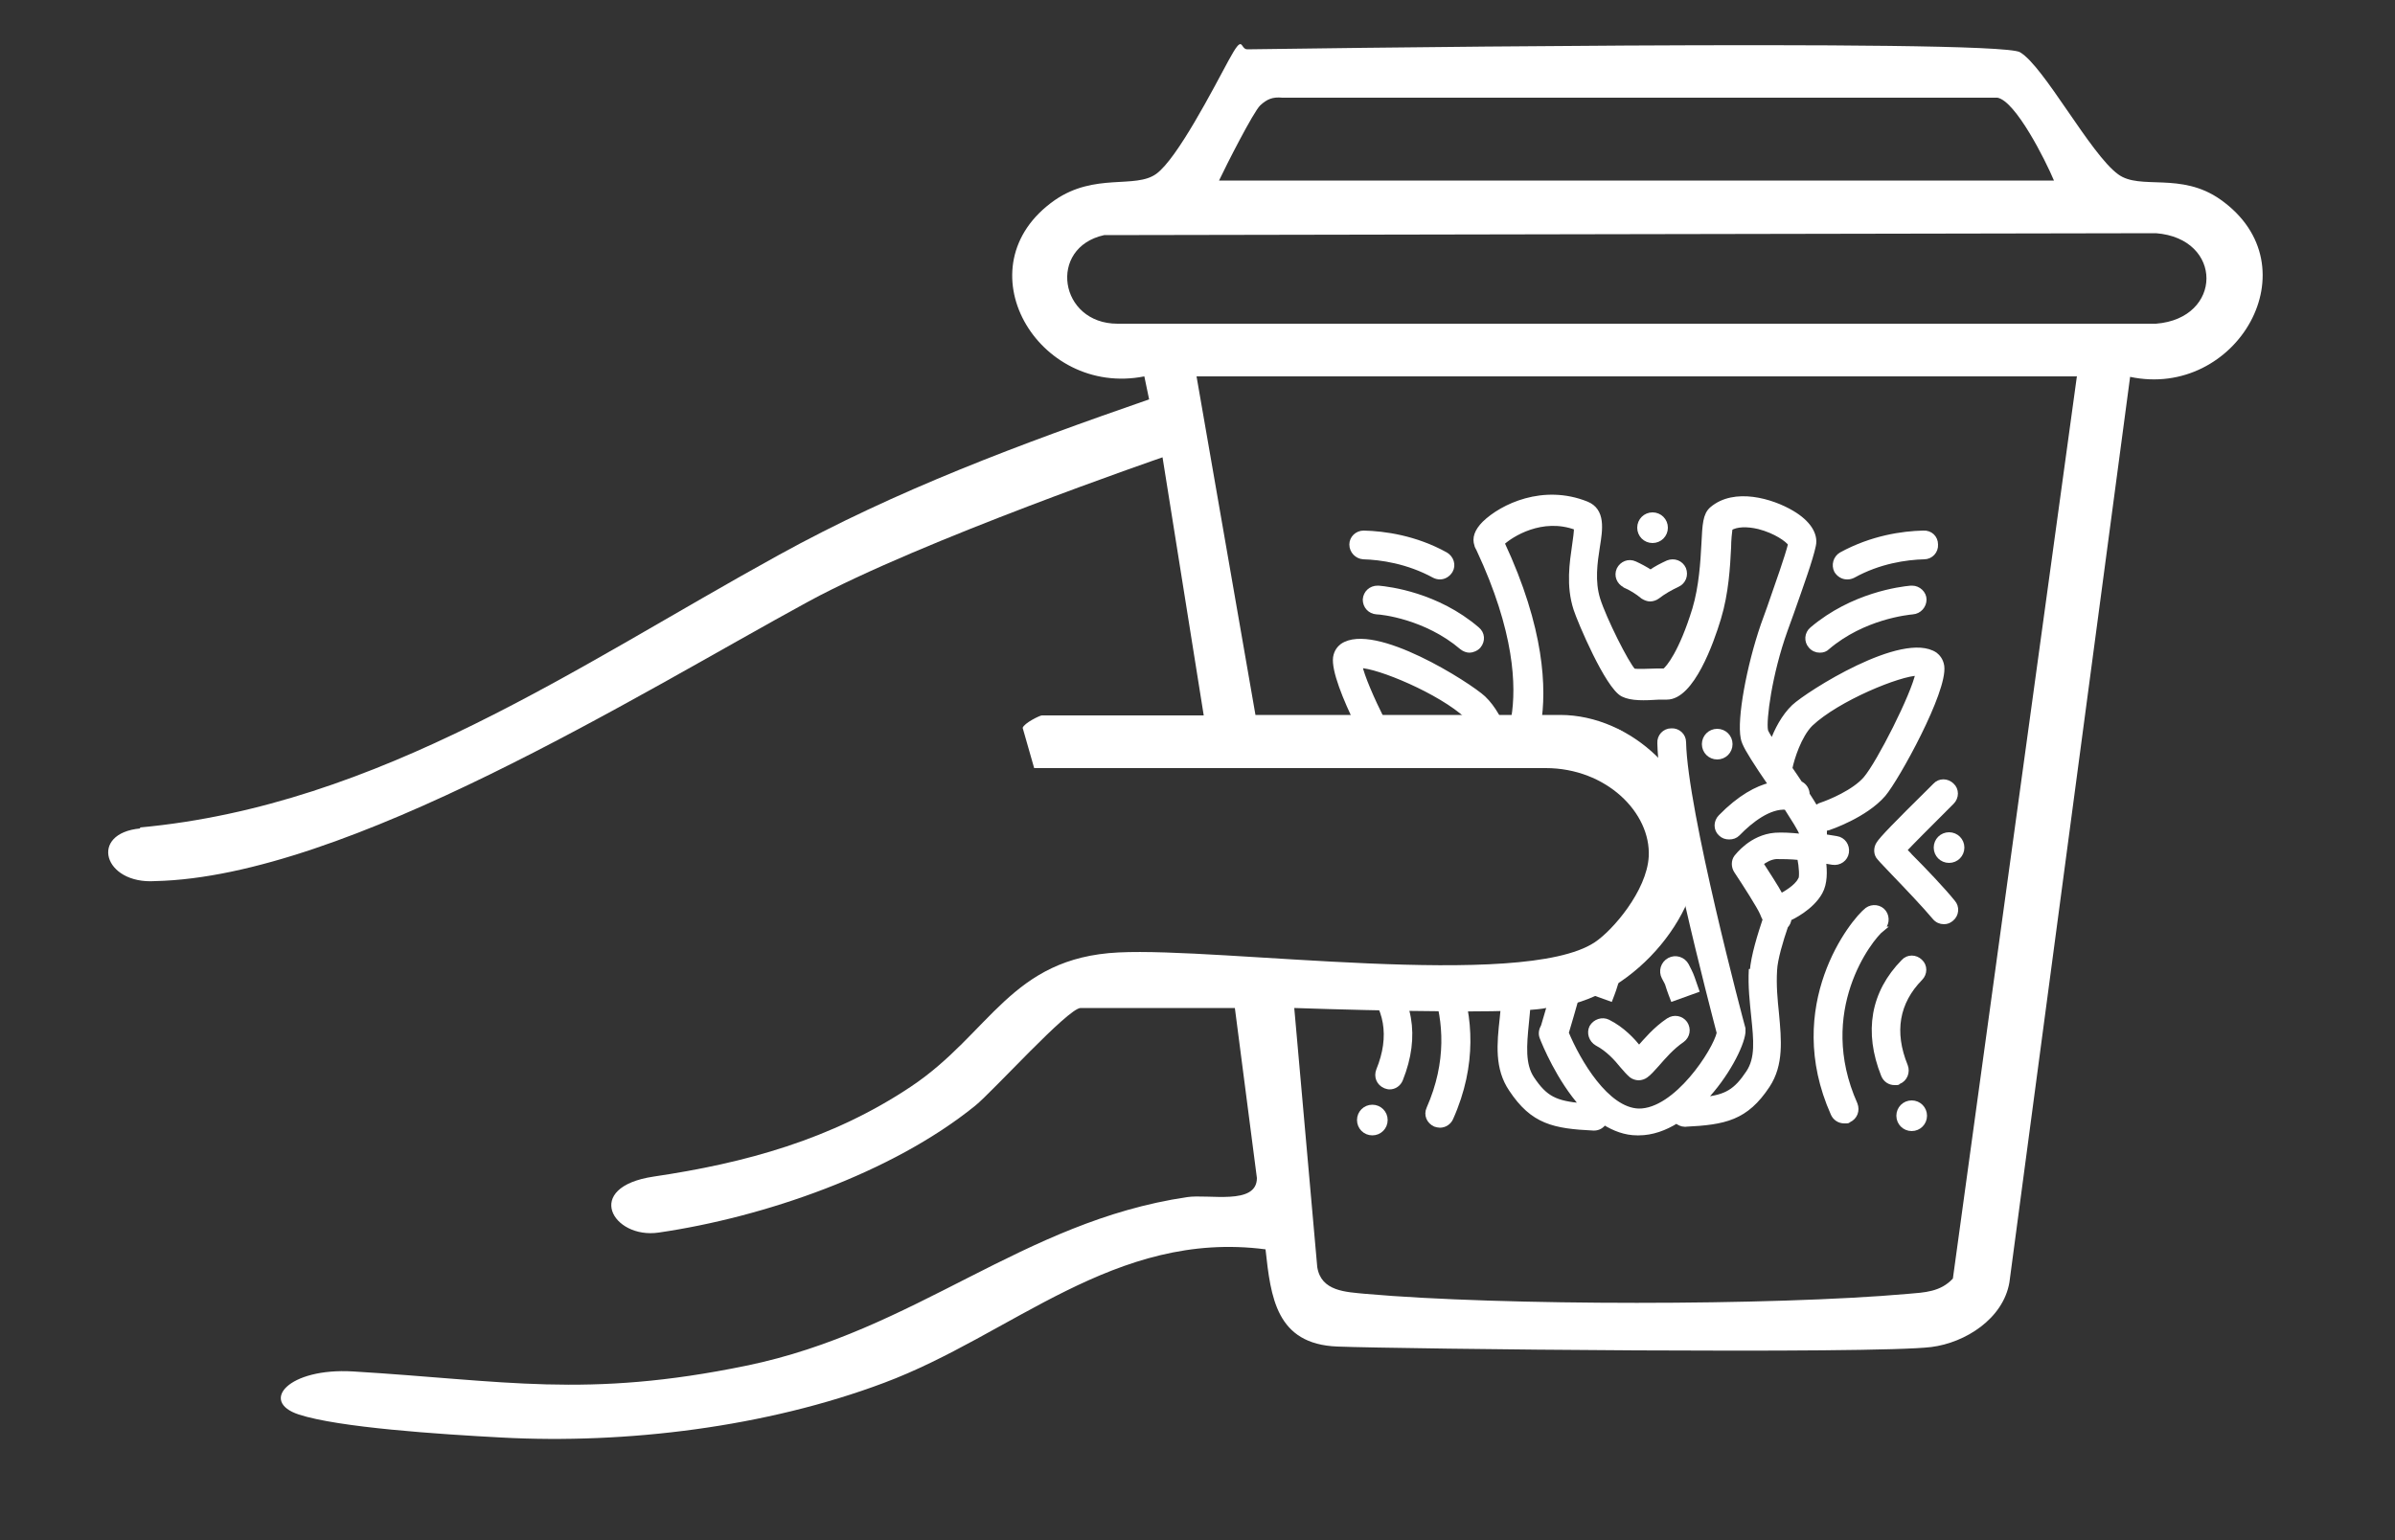 <svg xmlns="http://www.w3.org/2000/svg" xmlns:xlink="http://www.w3.org/1999/xlink" id="Layer_1" width="500" height="321.6" viewBox="0 0 500 321.6"><rect x="0" y="0" width="500" height="321.6" fill="#333333" stroke="none"/><defs><style>      .st0 {        fill: none;      }      .st1 {        stroke: #fff;      }      .st1, .st2 {        fill: #fff;      }      .st3 {        clip-path: url(#clippath);      }    </style><clipPath id="clippath"><polygon class="st0" points="413.9 253.6 269.3 253.6 263.1 207.1 335.9 202.2 349.2 176.9 333.6 157.4 240.5 155.2 239.3 89.2 434 89.2 413.9 253.6"></polygon></clipPath></defs><path class="st2" d="M29.2,172.8c50.1-4.6,91.4-33.8,133.2-56.8,24.8-13.7,50.7-23.3,77.5-32.6l-1-4.8c-22.3,4.4-38.4-23-18.7-36.8,8.4-5.8,16.8-2.3,21.2-5.5s11.9-17.8,15.1-23.7,2.3-2.3,3.9-2.3c0,0,156.3-2.3,161.3.6s14.7,21.3,20.5,25.5c4.6,3.4,13.1-.6,21.4,5.3,19.6,13.9,3.3,41.7-18.9,37l-25.2,189.1c-1.3,7.6-9.2,12.6-16.3,13.5-12.1,1.5-111.2.4-124-.1s-13.9-10.3-15-20.3c-31.5-4.1-52.9,17.9-79.7,27.9-24.5,9.2-53.7,12.8-79.8,11.4-13.2-.7-34-2.1-42.3-4.8s-2.2-9.8,11.3-9c31.6,1.9,48.6,5.7,82.1-1.2,35.5-7.3,57.6-30.1,92-35.2,4.5-.7,14.6,1.8,14.6-4l-4.6-35.5h-32.2c-2.6,0-18.3,17.4-22,20.4-17.4,14.1-44.1,23.3-66.1,26.5-9.6,1.4-15.9-9.5-1-11.7,18.9-2.8,37.1-7.7,53.7-18.8s20.8-26.9,43.3-28c21.6-1.1,84.2,7.9,99.4-2.1,3.8-2.5,10.9-10.8,11.3-17.9.5-9.2-8.9-18.5-21.5-18.5h-106.8l-2.4-8.4c.3-1,3.6-2.6,4-2.6h33.8l-8.6-53.9s-50.3,17.3-73.9,30.1c-35.8,19.5-96.4,57.5-136.4,58.4-10.8.7-13.9-10-3.1-11ZM428.8,37.7c-1.8-4.3-8-16.6-11.8-17.3h-149.3c-2-.2-3.2.3-4.6,1.6s-7.2,12.7-8.6,15.7h174.3ZM230.5,49.1c-11.8,2.6-9.4,18.5,2.8,18.5h216.8c14-1.1,14.1-17.8,0-18.9l-219.6.4ZM433.5,78.6h-183.7l12.3,70.7h63.6c14.9,0,29.1,13.4,29,28.5-.2,15.5-16.3,32.2-31.9,32.7-7.5,1.6-52.6,0-52.6,0l4.8,54.1c.8,5.1,6,5.2,10.1,5.6,28.3,2.5,84.9,2.5,113.2,0,3.5-.3,6.8-.4,9.4-3.2l25.9-188.5Z"></path><g class="st3"><g><path class="st1" d="M286.5,231.2c-1.5,0-2.7,1.2-2.7,2.7s1.2,2.7,2.7,2.7,2.7-1.2,2.7-2.7-1.2-2.7-2.7-2.7Z"></path><path class="st1" d="M284.7,201.7c-1,1-1,2.6,0,3.5,4.9,5,6,11.2,3.1,18.3-.5,1.3,0,2.7,1.4,3.3.3.1.6.2.9.2,1,0,1.9-.6,2.3-1.6,3.6-9,2.2-17.2-4.2-23.7-1-1-2.6-1-3.5,0Z"></path><path class="st1" d="M282.7,179.3c0-1.5-1.2-2.7-2.7-2.7s-2.7,1.2-2.7,2.7,1.2,2.7,2.7,2.7,2.7-1.2,2.7-2.7Z"></path><path class="st1" d="M294.7,181.5c.7-.9.8-2.1.2-3-.7-1-3.6-4-10.7-11.1l-1.1-1.1c-1-1-2.6-1-3.5,0-1,1-1,2.6,0,3.5l1.2,1.1c4.3,4.2,7.2,7.2,8.8,8.8-.4.4-.8.8-1.2,1.3-2.8,3-6.7,7-8.9,9.6-.9,1.1-.7,2.6.3,3.5.5.4,1,.6,1.6.6s1.4-.3,1.9-.9c2-2.5,6-6.6,8.6-9.3,1.4-1.5,2.5-2.6,2.9-3.1Z"></path><path class="st1" d="M295.8,190.9c-1.1-.8-2.6-.6-3.5.5-.8,1.1-.6,2.7.4,3.5,2.5,2,14.2,17.1,5.6,36.6-.6,1.3,0,2.7,1.3,3.3.3.1.7.2,1,.2,1,0,1.9-.6,2.3-1.5,10.1-22.6-4.1-40.3-7.1-42.6Z"></path><path class="st1" d="M397.8,222.6c-2.9-7.1-1.8-13.3,3.1-18.3,1-1,1-2.6,0-3.5-1-1-2.6-1-3.5,0-6.4,6.5-7.8,14.7-4.2,23.7.4,1,1.3,1.6,2.3,1.6s.6,0,.9-.2c1.3-.5,1.9-2,1.4-3.3Z"></path><path class="st1" d="M398.9,122.8c-2.1.2-12.1,1.4-20.6,8.6-1.1.9-1.2,2.5-.3,3.5.5.6,1.2.9,1.9.9s1.2-.2,1.6-.6c7.5-6.4,16.8-7.3,17.8-7.4,1.4-.1,2.4-1.3,2.4-2.6,0-1.3-1.2-2.4-2.5-2.4,0,0-.2,0-.3,0Z"></path><path class="st1" d="M392.8,194c1.1-.8,1.3-2.4.5-3.5-.8-1.1-2.4-1.3-3.5-.5-3,2.3-17.2,20-7.1,42.6.4.9,1.3,1.5,2.3,1.5s.7,0,1-.2c1.3-.6,1.8-2,1.3-3.3-8.7-19.5,3.1-34.6,5.6-36.6Z"></path><path class="st1" d="M399.1,230.3c-1.5,0-2.7,1.2-2.7,2.7s1.2,2.7,2.7,2.7,2.7-1.2,2.7-2.7-1.2-2.7-2.7-2.7Z"></path><path class="st1" d="M380.8,179.8c.7.1,1.3.2,1.8.3,1.4.2,2.7-.7,2.9-2.1s-.7-2.7-2.1-2.9c-.1,0-1.1-.2-2.5-.4,0-.1,0-.3,0-.4,0-.4,0-.8,0-1.3.3,0,.5,0,.8-.1.3-.1,7.7-2.6,11.5-7,2.8-3.3,12.9-21.6,12.2-26.8-.2-1.3-.9-2-1.4-2.4-6.7-4.5-26.5,8.1-29.5,10.9-2.1,2-3.6,4.9-4.5,7.4-1.1-1.7-1.4-2.3-1.4-2.5-.4-2.1.8-11.7,4.1-20.9l1.3-3.6c2-5.7,4-11.2,4.6-14.1.5-2.3-1.1-4.8-4.5-6.8-4.2-2.5-12-4.8-16.7-.8-1.4,1.2-1.5,3.2-1.7,7.3-.2,3.7-.5,8.9-1.9,13.6-2.8,9.1-5.5,12.3-6.3,12.9-.4,0-1,0-1.6,0-1.2,0-3.9.2-4.9,0-1.5-1.6-6.1-10.8-7.4-14.9-1.2-3.8-.6-7.8-.1-11,.6-3.7,1.2-7.6-2.3-9-9-3.6-17.6.5-21.3,4.1-1.6,1.6-2.1,3.1-1.6,4.5,0,.2.2.5.4.9,8,17.1,8.4,28.6,7.3,35.2-.1.7-.9,1.9-1.8,3.3-.9-2.5-2.4-5.4-4.5-7.4-3-2.8-22.9-15.5-29.5-10.9-.5.4-1.2,1.1-1.4,2.4-.7,5.3,9.4,23.6,12.2,26.8,3.8,4.4,11.2,6.9,11.5,7,.3,0,.5.1.8.1s.5,0,.8-.1c-.7,3.3-.6,6.2-.6,6.9-.6.3-1.1.6-1.7,1-1.2.7-1.5,2.3-.8,3.5.7,1.2,2.3,1.5,3.5.8,0,0,0,0,0,0,.9,2.6,3,7.8,6.8,9.8,1,2.9,2.6,7.7,2.7,10.3.2,3.2-.1,6.2-.4,9.2-.6,5.4-1.1,10.5,1.9,14.9,4.5,6.8,8.9,7.7,17.2,8.1,0,0,0,0,.1,0,.9,0,1.7-.5,2.1-1.2,2.1,1.3,4.4,2.2,6.9,2.2,0,0,.2,0,.3,0,2.8,0,5.5-1,7.9-2.5.5.4,1.1.7,1.7.7s0,0,.1,0c8.3-.4,12.7-1.3,17.2-8.1,2.9-4.4,2.4-9.5,1.9-15-.3-2.9-.6-5.9-.4-9.1.1-2.3,1.3-6.3,2.3-9.2.4-.4.7-1,.7-1.6,0,0,0,0,0,0,.5-.2,4.7-2.2,6.5-5.5,1-1.8,1-4.3.7-6.5ZM305.3,167.3c-.3-.4-.7-.7-1.2-.8-1.8-.6-6.9-2.7-9.3-5.5-2.8-3.3-10-17.5-10.9-22h0c3.8,0,16.8,5.4,22.4,10.6,2.3,2.2,3.7,6.6,4.3,8.8-1.9,2.7-3.9,5.6-5.2,8.7,0,0,0,.1,0,.2ZM313.9,188.2c-.3,0-.6-.1-.9,0-1.6-1.4-3-4.5-3.8-6.9,3.6-1.1,7.1-.9,9.5-.6-1.8,3.3-3.6,6.3-4.8,7.6ZM365.6,202.4c-.2,3.6.2,6.9.5,9.9.5,4.9.9,8.7-1.1,11.7-2.6,3.9-4.6,5.1-9.3,5.6,4.7-4.9,7.9-11.2,8.2-14,0-.1,0-.3,0-.4,0,0,0,0,0,0,0-.1,0-.3,0-.4,0,0,0,0,0,0,0,0,0,0,0,0,0,0,0,0,0,0-.4-1.4-12.1-45.4-12.4-59.8,0-1.4-1.2-2.5-2.6-2.4-1.4,0-2.5,1.2-2.4,2.6.3,14.5,11,55.1,12.4,60.5-.8,3.7-9,16.4-16.8,16.3-6.7-.2-12.6-10.3-15.1-16.3,1.7-5.7,13.1-43.9,12.4-60.6,0-1.4-1.2-2.5-2.6-2.4-1.4,0-2.5,1.2-2.4,2.6.7,15.7-10.6,53.6-12.2,59-.4.7-.6,1.5-.3,2.3.5,1.3,3.5,8.7,8.5,14.3-5.7-.5-7.8-1.5-10.6-5.7-1.9-2.9-1.6-6.8-1.1-11.7.3-3,.6-6.3.5-9.9-.2-3.1-1.6-7.7-2.6-10.6,1.8-1.5,4.2-4.6,7.4-11.1.7-.2,1.2-.8,1.5-1.5.5-1.3-.2-2.7-1.5-3.2-.4-.1-7.4-2.7-15.4-.6,0-1.5.3-3.8,1-5.9,3.6-1.8,8.4,1.1,11.9,3.8.5.4,1,.5,1.6.5s1.5-.3,2-.9c.9-1.1.7-2.7-.4-3.5-5-4-9-5.4-12.2-5.5,1.2-2,2.6-3.9,3.9-5.6,2.5-3.3,4.4-5.9,4.8-8.3,1.2-7.3.8-19.8-7.6-37.8,1.8-1.7,8.3-5.9,15.5-3.2,0,.8-.2,2.4-.4,3.7-.5,3.5-1.3,8.4.3,13.3.8,2.5,6.6,16.2,9.8,17.8,1.8.9,4.5.8,7.6.6.6,0,1.2,0,1.6,0,5.2,0,9.3-11.5,10.8-16.5,1.6-5.3,1.9-10.8,2.1-14.8,0-1.5.2-3.3.3-4,1.3-.8,3.5-.9,6-.3,3.5.9,6,2.7,6.6,3.6-.7,2.8-2.6,8.1-4.4,13.3l-1.3,3.6c-3,8.7-5,19.7-4.2,23.6.2,1.2,1.2,2.9,3.7,6.7.7,1,1.4,2.1,2.1,3.1-2.9.7-6.5,2.6-10.5,6.7-1,1-1,2.6,0,3.5.5.5,1.1.7,1.8.7s1.3-.2,1.8-.7c2.7-2.8,6.6-5.8,10.1-5.5,1.5,2.4,3,4.6,3.3,5.7-.1,0-.3.2-.4.3-1.9-.2-3.8-.3-5.2-.2-5,.4-7.9,4.4-8.1,4.6-.6.8-.6,2,0,2.9,1.8,2.7,4.8,7.4,5.4,8.8.2.5.4,1,.6,1.3-1,3-2.5,7.7-2.7,10.9ZM375.8,183.8c-.8,1.5-3.1,2.8-4,3.3-1-1.9-3-4.9-4.2-6.8.8-.6,1.9-1.3,3.2-1.4,1.2,0,3,0,4.9.2.4,2,.5,4,.2,4.7ZM379.1,168.8c-.5-.9-1.1-1.8-1.8-2.9,0-1-.6-1.9-1.5-2.3-.7-1-1.3-2-2.1-3.1,0,0,0,0,0-.1.4-2,1.9-6.8,4.3-9.2,5.6-5.3,18.6-10.6,22.4-10.6h0c-.9,4.5-8.1,18.7-10.9,22-2.4,2.8-7.5,4.9-9.3,5.5-.4.1-.8.4-1.1.7Z"></path><path class="st1" d="M398.8,178.8c-.4-.5-.9-.9-1.2-1.3,1.6-1.7,4.5-4.6,8.8-8.9l1.1-1.1c1-1,1-2.6,0-3.5-1-1-2.6-1-3.5,0l-1.1,1.1c-7.1,7-10.1,10.1-10.7,11.1-.6.9-.6,2.2.2,3,.4.5,1.5,1.6,2.9,3.1,2.6,2.7,6.6,6.9,8.6,9.3.5.6,1.2.9,1.9.9s1.1-.2,1.6-.6c1.1-.9,1.2-2.5.3-3.5-2.1-2.6-6-6.7-8.9-9.6Z"></path><path class="st1" d="M287.6,122.8c-1.4,0-2.5,1-2.6,2.4,0,1.4,1,2.5,2.4,2.6,1,0,10.3,1,17.8,7.4.5.4,1.1.6,1.6.6s1.4-.3,1.9-.9c.9-1.1.8-2.6-.3-3.5-8.4-7.2-18.4-8.4-20.6-8.6,0,0-.2,0-.2,0Z"></path><path class="st1" d="M385.7,120.5c.4,0,.8-.1,1.2-.3,5.4-3,11-3.8,14.8-3.9,1.4,0,2.5-1.2,2.4-2.6,0-1.4-1.1-2.5-2.6-2.4-4.3.1-10.7,1-17.1,4.5-1.2.7-1.6,2.2-1,3.4.5.8,1.3,1.3,2.2,1.3Z"></path><path class="st1" d="M406.9,174.3c-1.5,0-2.7,1.2-2.7,2.7s1.2,2.7,2.7,2.7,2.7-1.2,2.7-2.7-1.2-2.7-2.7-2.7Z"></path><path class="st1" d="M348.2,205.8c.3,1,1,2.8,1,2.8l5-1.8s-.6-1.7-.9-2.6c-.3-.9-1-2.2-1.2-2.6-.7-1.3-2.3-1.8-3.6-1.1-1.3.7-1.8,2.3-1.1,3.6.4.7.8,1.5.8,1.7Z"></path><path class="st1" d="M337.1,205.8c0-.2.5-1.1.9-1.8.7-1.3.2-2.9-1.1-3.6-1.3-.7-2.9-.2-3.6,1.1-.2.4-1,1.8-1.2,2.7-.3.9-.9,2.6-.9,2.6l5,1.8s.7-1.8,1-2.8Z"></path><path class="st1" d="M342.2,218.9c-1.4-1.7-3.5-4-6.5-5.5-1.2-.6-2.7-.1-3.4,1.1-.6,1.2-.1,2.7,1.1,3.4,2.3,1.2,4.1,3.2,5.3,4.7.7.8,1.3,1.5,1.9,2,.4.3,1,.5,1.5.5s1.1-.2,1.5-.5c.7-.5,1.4-1.3,2.3-2.3,1.4-1.6,3.1-3.6,5.3-5.1,1.1-.8,1.4-2.3.6-3.5-.8-1.1-2.3-1.4-3.5-.6-2.7,1.8-4.7,4.2-6.2,5.9Z"></path><path class="st1" d="M345,112.9c1.5,0,2.7-1.2,2.7-2.7s-1.2-2.7-2.7-2.7-2.7,1.2-2.7,2.7,1.2,2.7,2.7,2.7Z"></path><path class="st1" d="M327.9,152.7c-1.5,0-2.7,1.2-2.7,2.7s1.2,2.7,2.7,2.7,2.7-1.2,2.7-2.7-1.2-2.7-2.7-2.7Z"></path><path class="st1" d="M284.6,116.3c3.7.1,9.3.9,14.8,3.9.4.2.8.3,1.2.3.9,0,1.7-.5,2.2-1.3.7-1.2.2-2.7-1-3.4-6.3-3.5-12.8-4.4-17.1-4.5,0,0,0,0,0,0-1.4,0-2.5,1.1-2.5,2.4,0,1.4,1.1,2.5,2.4,2.6Z"></path><path class="st1" d="M339.1,122.2c1.4.6,2.7,1.4,3.9,2.4.5.3,1,.5,1.5.5s1.1-.2,1.5-.5c1.3-1,2.7-1.8,4.2-2.5,1.3-.6,1.8-2,1.3-3.3-.6-1.3-2-1.8-3.3-1.3-1.3.6-2.5,1.2-3.6,2-1.1-.7-2.2-1.3-3.3-1.8-1.3-.6-2.7,0-3.3,1.2-.6,1.3,0,2.7,1.2,3.3Z"></path><path class="st1" d="M361.2,155.4c0-1.5-1.2-2.7-2.7-2.7s-2.7,1.2-2.7,2.7,1.2,2.7,2.7,2.7,2.7-1.2,2.7-2.7Z"></path></g></g></svg>